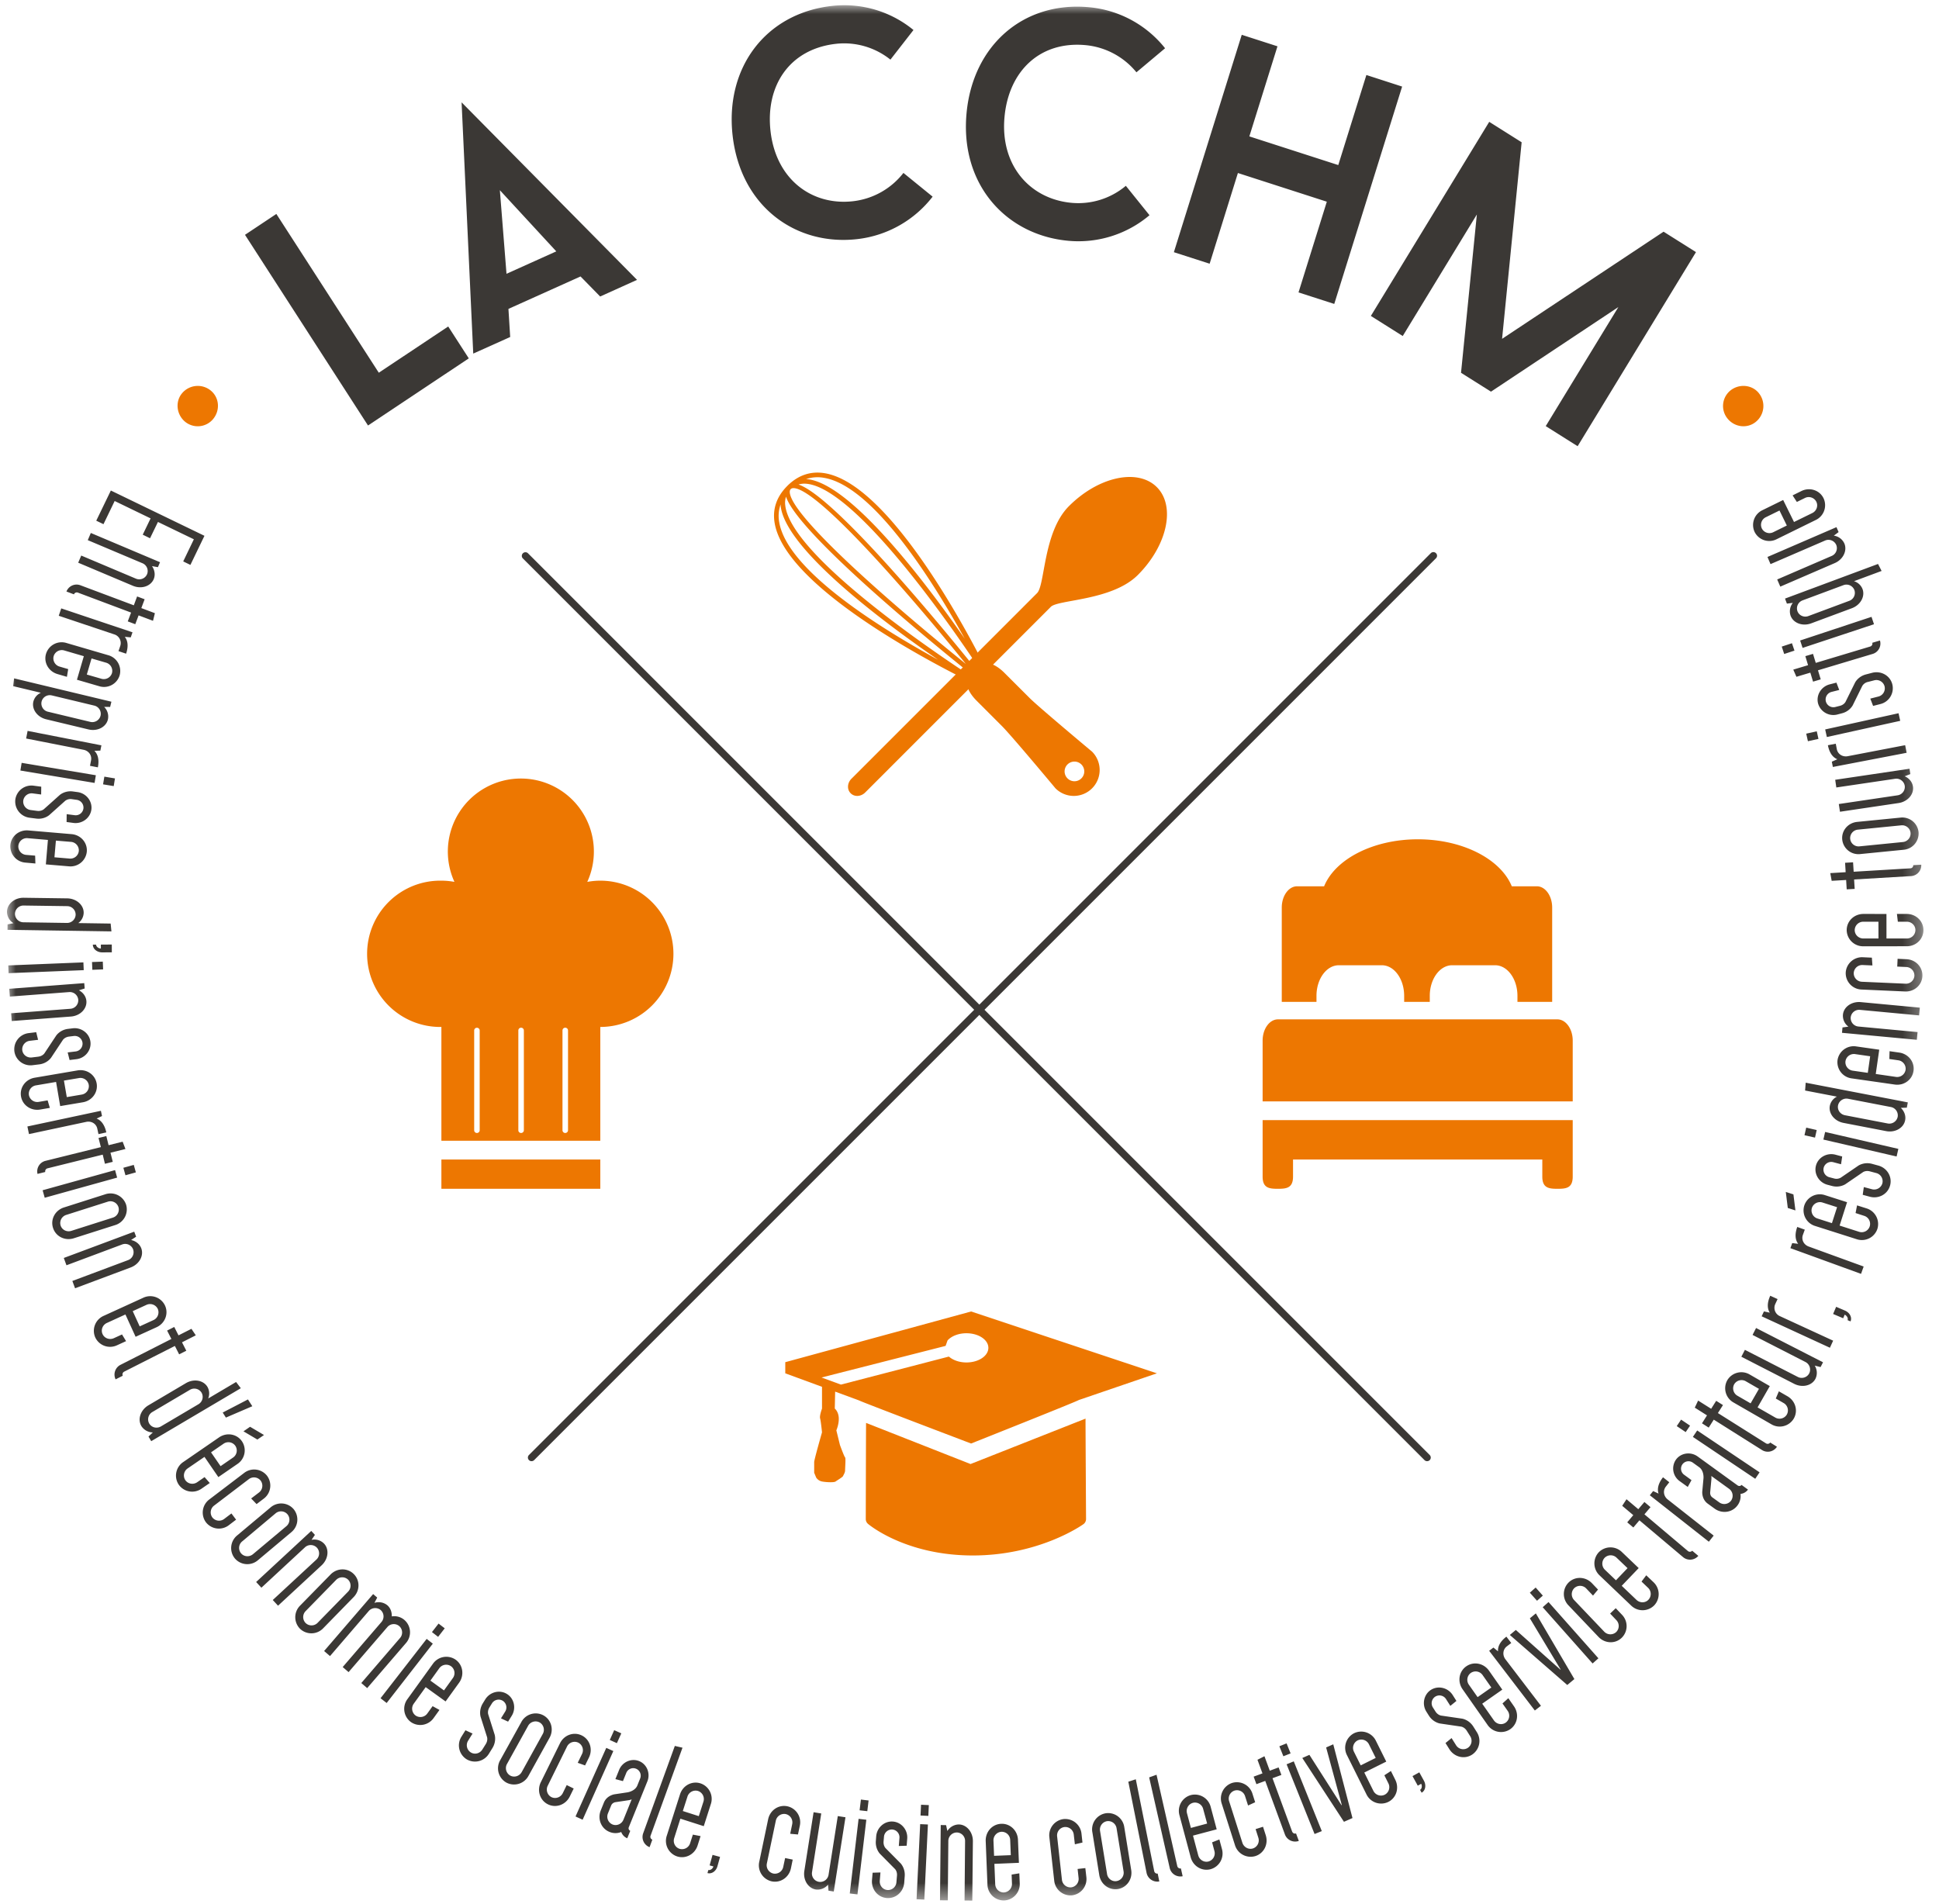 <svg xmlns="http://www.w3.org/2000/svg" xmlns:xlink="http://www.w3.org/1999/xlink" width="111" height="109" viewBox="0 0 111 109">
    <defs>
        <path id="a" d="M0 108.507h109.708V0H0z"/>
    </defs>
    <g fill="none" fill-rule="evenodd" transform="translate(.4 .3)">
        <path fill="#3B3835" d="M81.297 83.351a.21.21 0 0 1-.15-.061L29.523 31.66a.208.208 0 0 1 .294-.293l51.626 51.629a.207.207 0 0 1-.145.355"/>
        <path fill="#3B3835" d="M30.027 83.351a.204.204 0 0 1-.145-.061.205.205 0 0 1 0-.294l51.626-51.628a.21.21 0 0 1 .295 0 .203.203 0 0 1 0 .293L30.177 83.29a.213.213 0 0 1-.15.061"/>
        <mask id="b" fill="#fff">
            <use xlink:href="#a"/>
        </mask>
        <path fill="#ED7701" d="M24.868 67.757h9.097V66.08h-9.097zM32.117 64.405c0 .088-.071.157-.16.157a.156.156 0 0 1-.157-.157v-5.71c0-.09.07-.16.158-.16s.159.07.159.16v5.71zm-2.528 0c0 .088-.07.157-.159.157a.155.155 0 0 1-.157-.157v-5.71c0-.09.068-.16.157-.16s.159.07.159.16v5.71zm-2.529 0c0 .088-.07.157-.158.157a.155.155 0 0 1-.157-.157v-5.71a.157.157 0 0 1 .315 0v5.71zm6.905-14.288c-.257 0-.506.026-.746.07a4.18 4.18 0 1 0-7.604 0 4.092 4.092 0 0 0-.747-.07 4.188 4.188 0 1 0 0 8.375v6.515h9.097v-6.515a4.187 4.187 0 0 0 4.186-4.188 4.187 4.187 0 0 0-4.186-4.187zM88.753 58.057H72.76c-.487 0-.88.547-.88 1.218v3.479h17.752v-3.48c0-.67-.393-1.217-.88-1.217M87.893 63.826H71.88v3.234c0 .665.39.697.87.697s.871-.032.871-.697v-.98h14.27v.98c0 .665.39.697.872.697s.869-.032.869-.697v-3.234h-1.74zM74.963 56.713c0-.97.573-1.754 1.282-1.754h2.458c.708 0 1.28.784 1.28 1.754v.344h1.466v-.344c0-.97.576-1.754 1.281-1.754h2.457c.707 0 1.281.784 1.281 1.754v.344h1.988v-5.4c0-.672-.393-1.218-.879-1.218h-1.433c-.635-1.55-2.8-2.69-5.375-2.69-2.572 0-4.736 1.14-5.369 2.69h-1.544c-.486 0-.88.546-.88 1.218v5.4h1.987v-.344zM64.737 32.617c1.689-1.69 2.176-3.941 1.086-5.03-1.09-1.088-3.34-.603-5.028 1.087-1.482 1.478-1.363 4.52-1.826 4.98L48.34 44.284c-.24.242-.261.614-.042.83.216.219.588.198.83-.044l10.627-10.63c.42-.42 3.504-.345 4.982-1.823" mask="url(#b)"/>
        <path fill="#ED7701" d="M61.108 44.426a.565.565 0 0 1-.564-.562.563.563 0 1 1 .564.562m-5.745-6.548c-1.788-2.22-7.954-9.732-10.052-10.44.147-.044.304-.06.482-.041 2.821.303 8.247 8.148 9.729 10.369-.053.03-.107.07-.159.112m-.342.425c-2.204-1.449-10.154-6.853-10.468-9.669a1.157 1.157 0 0 1 .043-.501c.684 2.087 8.266 8.292 10.475 10.064-.022.036-.034.07-.05.106M44.21 29.611a1.975 1.975 0 0 1 .078-1.038c.002.03-.002.057.002.092.273 2.464 5.843 6.624 9.012 8.805-3.18-1.735-8.608-5.073-9.092-7.859m.654-1.908c.001-.003.004-.005.005-.005.042-.04.097-.056.177-.053 1.437.084 6.695 6.168 9.844 10.065-3.904-3.142-9.994-8.395-10.08-9.829-.002-.079.014-.14.054-.178m1.91-.647c2.863.482 6.332 6.094 8.055 9.213-2.16-3.109-6.48-8.864-9.006-9.137-.03-.002-.056 0-.083-.002a2.05 2.05 0 0 1 1.034-.074m15.344 15.677s-3.072-2.567-3.57-3.066l-1.451-1.449c-.383-.382-.81-.615-1.224-.567-1.134-2.228-5.452-10.25-9.054-10.859-.806-.135-1.528.108-2.146.722l-.001.002v.002c-.004 0-.004.001-.004.002-.617.618-.86 1.338-.72 2.138.622 3.597 8.771 7.872 10.983 8.97-.026.4.205.816.574 1.185l1.446 1.447c.568.568 3.07 3.57 3.07 3.57a1.48 1.48 0 0 0 2.097 0 1.486 1.486 0 0 0 0-2.097M46.63 78.56l7.102-1.809.112-.314c.22-.244.619-.41 1.08-.41.696 0 1.256.374 1.256.835 0 .463-.56.837-1.255.837-.414 0-.776-.135-1.005-.337l-6.18 1.605-1.11-.407zm2.163 1.32c-.007.026 6.398 2.46 6.398 2.46s6.175-2.454 6.164-2.49l4.473-1.529-10.636-3.54-10.638 2.903v.637l2.103.772v1.247s-.153.408-.108.566c.045.16.108.794.108.794s-.448 1.565-.448 1.701v.613l.113.272s.101.181.335.228c.234.045.686.067.778 0 .09-.069.407-.25.43-.319.024-.067.113-.181.113-.317s.046-.72 0-.744c-.045-.027-.294-.708-.294-.708l-.206-.84s.16-.363.137-.725c-.023-.363-.227-.521-.227-.521l.021-.971 1.384.51z" mask="url(#b)"/>
        <path fill="#ED7701" d="M55.158 83.514L49.18 81.16c-.006.03-.018 5.503-.018 5.503a.36.36 0 0 0 .127.276c.088.076 2.188 1.81 5.998 1.81 3.788 0 6.23-1.718 6.332-1.79a.364.364 0 0 0 .153-.296s-.03-5.06-.03-5.748l-6.584 2.6z" mask="url(#b)"/>
        <path fill="#3B3835" d="M25.258 18.391l1.178 1.825-5.769 3.843-7.042-10.916 1.795-1.195 5.865 9.09zM28.594 15.375l2.851-1.284-3.23-3.502.38 4.786zm4.239.152l-4.127 1.857.1 1.609-2.115.95-.667-14.384 10.044 10.163-2.111.953-1.124-1.148zM51.318 9.6l1.671 1.358a6.355 6.355 0 0 1-4.283 2.427c-3.516.418-6.694-1.833-7.165-5.909-.448-3.91 1.894-6.987 5.63-7.43a6.24 6.24 0 0 1 4.722 1.372l-1.32 1.696a4.231 4.231 0 0 0-3.153-.901c-2.624.311-4.01 2.392-3.709 5.005.32 2.78 2.396 4.278 4.746 3.999a4.265 4.265 0 0 0 2.861-1.618M64.05 10.338l1.354 1.683a6.292 6.292 0 0 1-4.687 1.46c-3.524-.34-6.166-3.217-5.786-7.299.366-3.918 3.288-6.428 7.033-6.066a6.279 6.279 0 0 1 4.332 2.347l-1.64 1.376a4.268 4.268 0 0 0-2.895-1.553c-2.63-.253-4.414 1.486-4.656 4.105-.26 2.783 1.459 4.692 3.815 4.919a4.232 4.232 0 0 0 3.13-.972M79.866 4.656L75.981 17.1l-2.046-.66 1.62-5.193-5.09-1.642-1.618 5.192-2.047-.659 3.885-12.446 2.045.659-1.61 5.157 5.091 1.642 1.609-5.156zM89.913 25.245l-1.826-1.15 4.158-6.816-7.292 4.843-1.715-1.08.906-9.063-4.243 6.958-1.825-1.15 6.776-11.112 1.856 1.17-1.12 11.253 9.245-6.134 1.855 1.169zM10.698 30.574l-2.056-.993-.453.934-.418-.205.45-.933-2.057-.995-.64 1.327-.414-.2.836-1.727 5.358 2.592-.804 1.666-.412-.2zM4.799 30.212l3.962 1.674-.12.284-.339-.06c.153.223.2.503.097.747-.177.41-.708.584-1.195.377l-3.127-1.32.174-.409 3.125 1.32a.487.487 0 0 0 .642-.25.483.483 0 0 0-.267-.632l-3.126-1.32.174-.411zM7.88 34.007l-.19.505.777.292-.108.436-.825-.31-.19.505-.43-.162.19-.504-3.045-1.143a.176.176 0 0 0-.226.1l-.429-.162a.622.622 0 0 1 .81-.354l3.047 1.143.188-.507.43.161zM6.383 36.977l.102-.3a.52.52 0 0 0-.346-.66l-3.176-1.065.143-.422 4.079 1.369-.1.29-.343-.032c.173.212.221.536.077.966l-.436-.146zM4.84 37.395l-.27.922.83.24a.488.488 0 0 0 .609-.32.487.487 0 0 0-.34-.6l-.83-.242zm-1.41 1.052l-.541-.158c-.508-.149-.8-.663-.655-1.155a.934.934 0 0 1 1.173-.623l2.387.698a.938.938 0 0 1 .655 1.155.934.934 0 0 1-1.173.62l-1.271-.37.394-1.348-1.118-.327a.486.486 0 0 0-.608.323.488.488 0 0 0 .34.6l.491.143-.073.442zM2.573 39.514a.483.483 0 0 0-.592.35.484.484 0 0 0 .368.582l2.417.58a.488.488 0 0 0 .59-.352.483.483 0 0 0-.366-.581l-2.417-.58zm3.404.358l-.072.299-.343-.002a.776.776 0 0 1 .215.72c-.103.433-.6.693-1.114.57l-2.417-.58c-.516-.124-.84-.58-.736-1.013a.753.753 0 0 1 .429-.505l-1.585-.38.052-.445 5.57 1.336zM4.752 43.543l.06-.311c.058-.287-.134-.551-.43-.608l-3.286-.645.084-.436 4.225.827-.06.302-.343.012c.196.187.288.501.201.946l-.45-.087zM5.574 44.162l-.074.441.61.1.071-.439-.607-.102zm-4.807-.35l.072-.44 4.248.71-.073.44-4.247-.71zM1.726 46.122c.244.033.386-.097.386-.097l.908-.812s.292-.264.754-.203l.263.036c.499.065.857.519.794 1.001-.065.485-.528.83-1.026.765l-.393-.053.005-.449.447.058a.445.445 0 0 0 .511-.38.447.447 0 0 0-.396-.5l-.264-.037a.495.495 0 0 0-.385.097l-.907.812s-.292.265-.754.202l-.37-.047a.939.939 0 0 1-.822-1.042.932.932 0 0 1 1.064-.791l.42.055-.005.447-.474-.062a.483.483 0 0 0-.55.412.486.486 0 0 0 .428.54l.366.048zM2.8 47.824l-.083.955.863.073a.485.485 0 0 0 .532-.436.488.488 0 0 0-.452-.52l-.86-.072zm-1.174 1.31l-.562-.05a.934.934 0 0 1-.87-1.002c.042-.511.5-.886 1.029-.84l2.477.212c.524.044.913.489.869 1.002a.936.936 0 0 1-1.027.84l-1.317-.111.118-1.4-1.16-.1a.487.487 0 0 0-.532.437.486.486 0 0 0 .451.52l.51.043.014.448zM3.43 52.537a.49.49 0 0 0 .5-.474.486.486 0 0 0-.486-.487l-2.487-.035a.487.487 0 0 0-.501.471.488.488 0 0 0 .487.488l2.486.037zm-3.401.395l.004-.31.336-.072A.777.777 0 0 1 0 51.896c.007-.447.436-.81.964-.8l2.488.035c.527.009.945.384.938.827a.756.756 0 0 1-.309.587l1.853.028.045.448-5.95-.09zM4.915 53.78l.186-.001c0 .112.132.22.274.222l-.002-.223.626-.005.003.446-.546.004c-.3.001-.54-.193-.54-.442M4.868 54.775l.018.445.617-.024-.018-.444-.617.023zm-4.777.638l-.017-.444 4.3-.174.019.445-4.302.173zM.13 56.308l4.293-.325.025.307-.33.103c.241.127.408.355.428.618.034.445-.359.845-.887.885l-3.388.257-.033-.444 3.387-.257a.486.486 0 0 0 .455-.516.486.486 0 0 0-.53-.44l-3.386.257-.034-.445zM1.791 60.193c.247-.031.352-.191.352-.191l.673-1.015s.217-.329.681-.385l.263-.032c.497-.062.96.286 1.017.77.062.486-.3.936-.799.997l-.395.048-.109-.435.45-.055a.448.448 0 0 0 .399-.499.447.447 0 0 0-.509-.385l-.262.032c-.245.031-.351.19-.351.19l-.673 1.015s-.217.33-.682.387l-.368.045a.935.935 0 0 1-1.058-.8.938.938 0 0 1 .833-1.037l.42-.051.107.436-.474.057a.49.49 0 0 0-.431.537c.032.264.277.45.55.416l.366-.045zM3.26 61.563l.163.945.852-.144a.487.487 0 0 0 .406-.557.485.485 0 0 0-.568-.388l-.853.144zm-.806 1.562l-.555.095c-.524.089-1.012-.245-1.096-.752-.087-.505.26-.981.783-1.07l2.451-.418c.524-.09 1.01.243 1.097.75.085.506-.262.982-.784 1.073l-1.304.22-.236-1.383-1.15.196a.485.485 0 0 0-.405.555.488.488 0 0 0 .568.39l.503-.086.128.43zM5.237 64.627l-.067-.31c-.059-.286-.34-.454-.633-.391l-3.278.699-.091-.436 4.208-.897.064.3-.31.145c.252.094.461.35.555.792l-.448.098zM5.686 64.737l.13.524.805-.2.16.418-.856.212.13.523-.448.111-.127-.523-3.16.784a.175.175 0 0 0-.129.209l-.443.11a.621.621 0 0 1 .466-.75l3.16-.784-.133-.523.445-.111zM6.662 66.554l.12.429.596-.166-.12-.428-.596.165zM2.16 68.27l-.12-.429 4.147-1.154.119.43L2.16 68.27zM3.396 69.251a.487.487 0 0 0-.326.608c.081.253.355.39.617.305l2.369-.755a.485.485 0 0 0 .324-.606.483.483 0 0 0-.616-.306l-2.368.754zm2.232-1.18a.94.94 0 0 1 1.19.592.94.94 0 0 1-.626 1.172l-2.37.755c-.505.16-1.032-.103-1.186-.593-.159-.49.12-1.01.624-1.171l2.368-.755zM3.252 71.717l4.032-1.505.109.287-.289.19c.266.057.49.228.584.477.155.418-.113.911-.61 1.096l-3.181 1.19-.155-.418 3.18-1.19a.485.485 0 0 0 .297-.621.487.487 0 0 0-.631-.277l-3.183 1.19-.153-.419zM7.198 74.762l.399.872.785-.359a.49.49 0 0 0 .25-.642.49.49 0 0 0-.65-.23l-.784.359zm-.38 1.716l-.514.235a.936.936 0 0 1-1.25-.445.935.935 0 0 1 .48-1.237l2.263-1.034a.933.933 0 0 1 1.25.446c.215.467 0 1.016-.48 1.237l-1.204.549-.583-1.277-1.06.485c-.248.113-.359.399-.248.64.11.242.4.345.648.232l.465-.213.232.382zM9.575 75.667l.244.481.74-.375.249.373-.789.4.246.481-.41.208-.244-.481-2.903 1.472a.177.177 0 0 0-.08.233l-.41.208a.626.626 0 0 1 .29-.837l2.903-1.476-.245-.48.409-.207zM10.955 80.094a.488.488 0 0 0 .183-.666.488.488 0 0 0-.67-.16l-2.142 1.266a.484.484 0 0 0-.182.663c.136.23.433.302.669.163l2.142-1.266zm-2.698 2.112l-.156-.265.248-.237a.783.783 0 0 1-.657-.366c-.227-.386-.049-.919.408-1.188l2.141-1.265c.457-.27 1.009-.169 1.236.215a.762.762 0 0 1 .041.662l1.597-.944.271.356-5.129 3.032zM13.794 79.816l.25.389-1.512.65-.183-.288zM13.538 81.642l.378-.261.797.472-.378.26-.797-.471zm-1.857 1.203l.546.791.711-.49a.486.486 0 0 0 .134-.675.486.486 0 0 0-.679-.116l-.712.49zm-.073 1.756l-.466.321a.936.936 0 0 1-1.308-.224.933.933 0 0 1 .259-1.3l2.049-1.41c.437-.299 1.017-.2 1.308.224a.933.933 0 0 1-.26 1.3l-1.09.75-.794-1.157-.96.658a.489.489 0 0 0-.136.676c.153.218.454.27.68.116l.421-.292.297.338zM13.116 86.699l-.407.31a.937.937 0 0 1-1.32-.16.937.937 0 0 1 .201-1.313l1.98-1.507a.937.937 0 0 1 1.319.16.936.936 0 0 1-.199 1.314l-.402.305-.31-.323.442-.336a.488.488 0 0 0 .103-.682.485.485 0 0 0-.684-.083l-1.979 1.507a.487.487 0 0 0-.104.68.486.486 0 0 0 .684.082l.408-.31.268.356zM13.468 87.94a.482.482 0 0 0-.07.683c.17.204.477.227.686.051l1.905-1.597a.483.483 0 0 0 .069-.683.484.484 0 0 0-.686-.053l-1.904 1.6zm1.617-1.938a.935.935 0 0 1 1.324.095.934.934 0 0 1-.133 1.32l-1.906 1.6a.936.936 0 0 1-1.325-.098.935.935 0 0 1 .135-1.32l1.905-1.597zM14.263 90.268l3.156-2.924.209.226-.193.285a.771.771 0 0 1 .72.22c.302.326.242.883-.148 1.242l-2.49 2.308-.302-.327 2.491-2.307a.485.485 0 0 0 .036-.687.486.486 0 0 0-.689-.017l-2.489 2.307-.301-.326zM17.1 91.931a.485.485 0 0 0-.001.688.486.486 0 0 0 .687-.018l1.739-1.78a.486.486 0 0 0 .002-.687.486.486 0 0 0-.69.019L17.1 91.93zm1.42-2.09c.37-.38.96-.394 1.326-.034.369.36.367.95-.004 1.327l-1.738 1.78a.938.938 0 0 1-1.328.032.938.938 0 0 1 .005-1.328l1.74-1.777zM22.497 93.478a.484.484 0 0 0-.043-.686.482.482 0 0 0-.683.061l-2.216 2.574-.337-.29 2.215-2.575a.487.487 0 0 0-.04-.687.49.49 0 0 0-.689.061l-2.212 2.573-.338-.29 2.807-3.26.233.2-.16.304a.783.783 0 0 1 .741.138c.18.156.262.39.253.637a.884.884 0 0 1 .727.207.935.935 0 0 1 .08 1.324l-2.215 2.573-.337-.29 2.214-2.574zM24.328 93.135l.353.273.378-.488-.353-.272-.378.487zm-2.593 4.06l-.35-.273 2.64-3.397.352.273-2.642 3.397zM24.239 95.913l.777.561.505-.701a.486.486 0 0 0-.1-.682.487.487 0 0 0-.678.12l-.504.702zm.518 1.68l-.33.458a.936.936 0 0 1-1.308.232.936.936 0 0 1-.192-1.315l1.455-2.017a.936.936 0 0 1 1.308-.231c.415.301.5.885.192 1.314l-.774 1.072-1.139-.82-.68.944a.487.487 0 0 0 .1.68.486.486 0 0 0 .677-.12l.299-.415.392.217zM27.412 99.54c.13-.211.07-.392.07-.392l-.368-1.162s-.119-.375.127-.774l.137-.223c.268-.429.827-.57 1.243-.31.414.255.538.82.275 1.246l-.21.338-.407-.189.237-.382a.449.449 0 0 0-.137-.625.45.45 0 0 0-.621.156l-.14.225c-.129.21-.07.392-.07.392l.368 1.163s.12.373-.126.771l-.195.315a.935.935 0 0 1-1.289.324.935.935 0 0 1-.285-1.297l.224-.36.407.188-.252.406a.486.486 0 0 0 .149.673c.225.14.522.065.666-.169l.197-.313zM28.626 100.681a.49.49 0 0 0 .18.667c.232.128.527.039.66-.2l1.203-2.177a.486.486 0 0 0-.18-.665.488.488 0 0 0-.659.2l-1.204 2.175zm.816-2.392a.932.932 0 0 1 1.27-.385c.451.25.604.82.348 1.282l-1.205 2.177a.937.937 0 0 1-1.273.385.935.935 0 0 1-.346-1.282l1.206-2.177zM32.443 102.09l-.226.459c-.234.475-.788.674-1.249.447-.46-.226-.641-.788-.41-1.264l1.1-2.232c.233-.475.787-.674 1.248-.446.46.227.642.788.409 1.263l-.222.452-.421-.15.243-.498a.486.486 0 0 0-.21-.656.486.486 0 0 0-.65.233l-1.098 2.231a.487.487 0 0 0 .211.655c.24.116.53.013.65-.232l.224-.458.4.197zM34.508 99.312l.407.182.252-.562-.407-.182-.252.562zm-1.554 4.565l-.407-.185 1.76-3.928.404.182-1.757 3.93zM34.404 103.512a.484.484 0 0 0 .258.636c.247.1.527-.024.63-.277l.47-1.161c-.089.04-.176.05-.176.05l-.759.113s-.173.025-.24.188l-.183.45zm1.192.796a.156.156 0 0 0 .084.205l-.172.426a.609.609 0 0 1-.345-.359.883.883 0 0 1-.673-.006c-.476-.191-.697-.738-.499-1.23l.181-.45c.168-.408.6-.472.6-.472l.758-.114s.422-.064.555-.391l.162-.402a.428.428 0 1 0-.794-.321l-.192.473-.432-.115.213-.525c.183-.458.703-.686 1.146-.506.444.179.657.702.471 1.161l-1.063 2.626zM36.786 105.448a.622.622 0 0 1-.362-.807l1.807-4.988.439.101-1.828 5.04a.173.173 0 0 0 .102.224l-.158.43zM38.69 103.38l.913.292.264-.823a.487.487 0 0 0-.306-.617.489.489 0 0 0-.608.325l-.264.823zm1.015 1.435l-.171.539c-.163.504-.684.781-1.172.624a.934.934 0 0 1-.59-1.189l.757-2.367c.163-.505.681-.783 1.172-.626a.936.936 0 0 1 .59 1.19l-.403 1.26-1.339-.429-.352 1.108c-.086.26.05.535.304.617a.486.486 0 0 0 .607-.325l.156-.487.44.085zM40.1 106.932l.05-.178c.108.03.252-.068.29-.203l-.217-.06.167-.602.43.116-.147.528c-.078.29-.33.466-.573.399M44.98 106.162l-.103.5c-.11.518-.598.849-1.101.743a.938.938 0 0 1-.711-1.123l.509-2.434c.11-.517.597-.846 1.1-.74a.935.935 0 0 1 .711 1.121l-.105.493-.445-.04.114-.544a.488.488 0 0 0-.368-.584.487.487 0 0 0-.57.386l-.51 2.435a.488.488 0 0 0 .368.583.487.487 0 0 0 .57-.387l.106-.5.435.09zM48 103.737l-.67 4.25-.303-.047-.025-.343a.788.788 0 0 1-.702.274c-.437-.071-.738-.545-.654-1.069l.529-3.354.438.071-.526 3.353a.482.482 0 0 0 .396.562.486.486 0 0 0 .55-.413l.527-3.352.44.068zM48.81 103.338l.44.05.073-.612-.439-.053-.075.615zm-.124 4.814l-.44-.053.505-4.272.443.052-.508 4.273zM50.948 107.08c.022-.248-.113-.38-.113-.38l-.858-.869s-.278-.278-.238-.745l.02-.263c.043-.502.477-.882.963-.841.488.04.855.486.812.987l-.031.396-.45.016.036-.448a.447.447 0 0 0-.403-.495.45.45 0 0 0-.482.42l-.023.263c-.02.248.115.384.115.384l.858.867s.276.28.237.744l-.028.37c-.045.528-.487.916-1 .874-.513-.041-.887-.497-.845-1.026l.036-.423.448-.014-.038.474c-.023.273.17.51.438.531a.482.482 0 0 0 .515-.453l.031-.369zM52.296 103.636l.447.022.029-.618-.446-.021-.03.617zm.217 4.814l-.443-.02.206-4.3.443.02-.206 4.3zM53.411 108.489l.042-4.307.307.005.073.336a.788.788 0 0 1 .656-.375c.445.006.81.432.805.961l-.034 3.398-.443-.005.03-3.398a.483.483 0 0 0-.472-.497.488.488 0 0 0-.487.489l-.031 3.397-.446-.004zM56.507 105.944l.957-.038-.034-.864a.484.484 0 0 0-.498-.474.486.486 0 0 0-.46.51l.035.866zm1.445 1.002l.024.563a.935.935 0 0 1-.887.989.933.933 0 0 1-.962-.913l-.099-2.484c-.02-.53.372-.971.887-.99.51-.023.938.384.96.913l.054 1.321-1.404.058.047 1.163c.01.273.234.485.5.475a.489.489 0 0 0 .459-.513l-.02-.511.441-.071zM61.731 106.647l.058.507a.938.938 0 0 1-.814 1.05.938.938 0 0 1-1.026-.844l-.276-2.472a.934.934 0 0 1 .812-1.048.937.937 0 0 1 1.027.844l.055.5-.435.1-.063-.55a.486.486 0 0 0-.532-.438.482.482 0 0 0-.42.543l.274 2.473a.489.489 0 0 0 .534.437.485.485 0 0 0 .419-.545l-.055-.508.442-.05zM62.973 106.98c.042.27.29.455.55.41a.484.484 0 0 0 .396-.563l-.399-2.456a.485.485 0 0 0-.552-.41.487.487 0 0 0-.394.563l.4 2.456zm-.84-2.384a.934.934 0 0 1 .763-1.088.934.934 0 0 1 1.064.792l.397 2.456c.085.522-.252 1.007-.76 1.089-.507.081-.98-.27-1.067-.793l-.396-2.456zM65.965 107.41a.627.627 0 0 1-.731-.504l-1.042-5.205.428-.139 1.054 5.257c.017.094.11.159.2.14l.091.45zM67.302 107.112a.625.625 0 0 1-.743-.482l-1.174-5.176.422-.152 1.187 5.229c.02.093.116.155.208.134l.1.447zM67.774 104.347l.93-.25-.227-.833a.484.484 0 0 0-.588-.354.487.487 0 0 0-.337.602l.222.835zm1.63.659l.147.546a.935.935 0 0 1-.649 1.158c-.496.132-1.002-.17-1.139-.682l-.642-2.403a.935.935 0 0 1 .648-1.158.935.935 0 0 1 1.14.682l.342 1.278-1.357.36.3 1.126c.07.264.335.422.59.354a.486.486 0 0 0 .336-.601l-.132-.494.417-.166zM71.903 104.28l.157.486c.16.506-.1 1.033-.59 1.191a.939.939 0 0 1-1.173-.626l-.756-2.369a.936.936 0 0 1 .59-1.19.933.933 0 0 1 1.17.627l.152.478-.406.186-.17-.53a.485.485 0 0 0-.607-.323.483.483 0 0 0-.304.616l.755 2.37c.085.26.355.406.61.324a.488.488 0 0 0 .303-.617l-.156-.488.425-.135zM71.366 101.41l.505-.185-.286-.78.4-.203.304.828.507-.187.158.431-.508.187 1.124 3.054c.035.09.132.14.222.106l.16.43a.624.624 0 0 1-.8-.383l-1.122-3.053-.506.187-.158-.432zM73.663 100.536l-.41.168 1.601 3.991.414-.166-1.605-3.993zm-.824-.864l.412-.166.231.574-.414.164-.229-.572zM77.024 103.782l-.488.214-2.384-3.653.406-.18 1.838 2.881.017-.007-.897-3.298.408-.179zM77.496 100.766l.858-.427-.385-.774a.486.486 0 0 0-.651-.228.483.483 0 0 0-.207.653l.385.776zm1.728.322l.252.506c.235.473.057 1.036-.403 1.264a.934.934 0 0 1-1.252-.44l-1.108-2.227a.933.933 0 0 1 .403-1.266.936.936 0 0 1 1.252.44l.59 1.185-1.258.626.518 1.043a.486.486 0 0 0 .65.227.486.486 0 0 0 .21-.655l-.229-.458.375-.245zM80.982 102.33l-.09-.162c.1-.053.132-.223.064-.347l-.194.107-.302-.548.39-.215.264.48c.143.262.086.565-.132.685M83.564 98.78c-.133-.208-.322-.234-.322-.234l-1.205-.177s-.39-.055-.64-.452l-.141-.223c-.268-.425-.149-.99.261-1.252.415-.26.975-.126 1.244.298l.213.337-.348.283-.241-.38a.448.448 0 0 0-.622-.15.45.45 0 0 0-.132.626l.143.224c.131.208.32.235.32.235l1.207.176s.388.057.639.45l.198.314a.938.938 0 0 1-.274 1.301c-.433.275-1.007.136-1.29-.311l-.225-.358.348-.284.254.404a.482.482 0 0 0 .668.161.487.487 0 0 0 .143-.674l-.198-.314zM84.187 96.859l.786-.55-.496-.707a.485.485 0 0 0-.676-.13.485.485 0 0 0-.111.679l.497.708zm1.758.06l.323.464c.303.433.21 1.015-.21 1.31a.935.935 0 0 1-1.304-.248l-1.427-2.037c-.304-.434-.212-1.017.209-1.311.422-.296 1-.185 1.305.25l.76 1.083-1.15.805.668.954c.157.225.46.282.676.13a.486.486 0 0 0 .11-.68l-.294-.418.334-.301zM86.113 93.76l-.253.193c-.23.176-.261.501-.08.74l2.033 2.661-.35.271-2.615-3.419.244-.186.264.217c-.023-.269.119-.565.479-.841l.278.364zM89.727 95.825l-.407.339-3.288-2.865.343-.286 2.552 2.273.012-.01-1.76-2.928.342-.284zM88.248 91.415l-.334.297 2.856 3.22.333-.296-2.855-3.22zm-1.071-.535l.334-.295.41.463-.333.293-.411-.461zM92.095 91.768l.352.37a.934.934 0 0 1-.014 1.327c-.371.356-.96.331-1.324-.053l-1.714-1.8a.932.932 0 0 1 .012-1.326c.373-.356.962-.331 1.327.052l.346.363-.286.345-.383-.402a.485.485 0 0 0-.688-.026.487.487 0 0 0-.007.688l1.715 1.801a.489.489 0 0 0 .687.028.485.485 0 0 0 .007-.689l-.352-.371.322-.307zM92.107 90.17l.663-.695-.625-.597a.487.487 0 0 0-.688.007.486.486 0 0 0 .024.688l.626.597zm1.734-.286l.41.39a.937.937 0 0 1 .049 1.328.935.935 0 0 1-1.328.01l-1.798-1.718a.939.939 0 0 1-.052-1.327.938.938 0 0 1 1.33-.01l.957.914-.972 1.015.842.803c.199.19.506.187.688-.006a.486.486 0 0 0-.026-.687l-.37-.353.27-.36zM92.753 86.852l.346-.412-.634-.534.246-.376.675.57.35-.413.349.295-.348.412 2.488 2.1a.174.174 0 0 0 .246-.017l.351.295a.624.624 0 0 1-.885.062l-2.487-2.098-.348.411-.35-.295zM95.16 84.557l-.195.248c-.181.23-.132.55.104.737l2.632 2.07-.276.35-3.38-2.66.19-.24.312.145c-.089-.255-.027-.578.254-.934l.359.284zM98.016 85.706a.487.487 0 0 0 .683-.098.488.488 0 0 0-.12-.678l-1.014-.733c.014.096.006.184.006.184l-.071.762s-.02.177.123.28l.393.283zm1.059-.965c.073.05.17.037.22-.032l.37.269a.608.608 0 0 1-.429.247.892.892 0 0 1-.167.652c-.3.416-.885.5-1.313.192l-.394-.286c-.356-.257-.314-.692-.314-.692l.07-.763s.04-.426-.247-.632l-.35-.252a.43.43 0 0 0-.609.087.429.429 0 0 0 .108.605l.411.3-.214.39-.459-.33a.887.887 0 0 1-.216-1.233c.28-.389.84-.47 1.241-.182l2.292 1.66zM96.758 81.592l-.247.369 3.57 2.398.248-.37-3.571-2.397zm-1.17-.25l.248-.37.513.345-.25.369-.512-.344zM97.032 81.184l.287-.456-.7-.442.192-.405.746.47.288-.456.388.244-.29.457 2.754 1.735c.08.051.189.029.239-.05l.388.243a.623.623 0 0 1-.866.183l-2.752-1.734-.289.456-.385-.245zM99.816 80.04l.477-.83-.749-.432a.489.489 0 0 0-.668.17.486.486 0 0 0 .191.66l.749.433zm1.617-.689l.49.282c.46.265.622.83.364 1.278a.936.936 0 0 1-1.286.326l-2.158-1.243a.934.934 0 0 1-.363-1.276.937.937 0 0 1 1.288-.326l1.146.66-.7 1.22 1.01.579a.485.485 0 0 0 .664-.169.484.484 0 0 0-.186-.662l-.445-.256.176-.413zM100.128 75.727l3.833 1.963-.14.273-.335-.083a.777.777 0 0 1 .042.752c-.203.395-.748.53-1.22.29l-3.023-1.55.204-.395 3.024 1.549a.487.487 0 0 0 .658-.203.488.488 0 0 0-.221-.652l-3.023-1.548.201-.396zM101.359 74.071l-.135.29a.52.52 0 0 0 .275.69l3.041 1.401-.185.405-3.907-1.8.13-.28.336.072c-.148-.228-.164-.556.026-.969l.419.191zM105.536 75.349l-.17-.072c.044-.103-.034-.257-.166-.313l-.085.205-.577-.245.174-.41.502.214c.276.118.421.392.322.62M102.917 70.097l-.108.297c-.1.275.048.565.33.668l3.148 1.145-.15.42-4.044-1.471.104-.29.342.041c-.165-.215-.208-.54-.053-.966l.431.156zM104.471 69.724l.294-.914-.825-.264a.485.485 0 0 0-.616.308.483.483 0 0 0 .325.606l.822.264zm1.438-1.017l.538.17a.938.938 0 0 1 .627 1.172.936.936 0 0 1-1.19.593l-2.37-.755a.932.932 0 0 1-.626-1.172.935.935 0 0 1 1.188-.593l1.261.403-.427 1.338 1.108.354a.484.484 0 0 0 .616-.308.482.482 0 0 0-.323-.605l-.487-.158.085-.44zm-3.528.288l-.437-.14-.114-.918.436.14.115.918zM106.646 66.76c-.24-.065-.395.043-.395.043l-1.006.688s-.326.225-.778.102l-.254-.067c-.487-.13-.783-.627-.656-1.099.126-.47.63-.752 1.116-.622l.385.103-.066.444-.434-.115a.448.448 0 0 0-.558.309.45.45 0 0 0 .327.55l.256.067a.499.499 0 0 0 .396-.044l1.006-.688s.325-.223.778-.103l.355.097c.512.136.816.643.682 1.14-.132.496-.646.783-1.158.647l-.409-.11.063-.443.46.122a.49.49 0 0 0 .602-.336.485.485 0 0 0-.354-.59l-.358-.095zM104.081 64.503l-.1.436 4.192.969.1-.436-4.192-.969zm-1.182.186l.1-.434.6.139-.097.433-.603-.138zM105.398 62.604a.49.49 0 0 0-.578.379c-.05.261.127.51.395.563l2.443.47a.488.488 0 0 0 .576-.376.486.486 0 0 0-.395-.565l-2.44-.471zm3.418.206l-.058.303-.344.01c.197.188.3.451.248.712-.084.437-.57.72-1.089.62l-2.442-.471c-.518-.1-.865-.542-.78-.98a.757.757 0 0 1 .405-.523l-1.822-.35.035-.448 5.847 1.127zM106.524 61.12l.135-.95-.855-.123a.488.488 0 0 0-.558.406.487.487 0 0 0 .423.543l.855.123zm1.246-1.24l.56.08c.523.076.887.543.81 1.052-.071.507-.549.853-1.074.777l-2.46-.352a.936.936 0 0 1-.814-1.05.936.936 0 0 1 1.075-.78l1.312.187-.2 1.39 1.151.167a.488.488 0 0 0 .558-.407.488.488 0 0 0-.421-.544l-.509-.073.012-.446zM109.331 59.227l-4.284-.4.028-.307.339-.046a.776.776 0 0 1-.313-.683c.04-.444.495-.77 1.023-.721l3.379.317-.043.443-3.378-.316a.485.485 0 0 0-.537.43.487.487 0 0 0 .448.524l3.38.317-.042.442zM108.23 54.59l.511.024c.53.024.932.455.908.967-.022.514-.465.904-.992.88l-2.485-.111a.938.938 0 0 1-.912-.968.935.935 0 0 1 .994-.88l.503.023.032.446-.555-.024a.486.486 0 0 0-.515.456.488.488 0 0 0 .473.502l2.485.11a.484.484 0 0 0 .515-.455.485.485 0 0 0-.471-.5l-.512-.024.021-.445zM107.135 53.426l-.002-.959-.865.001a.486.486 0 0 0-.493.48c0 .265.222.48.496.48l.864-.002zm1.057-1.404h.564c.528.001.953.41.952.925.003.514-.42.925-.951.925l-2.486.002a.939.939 0 0 1-.955-.925c0-.515.422-.924.953-.927l1.323.001.001 1.404h1.164a.486.486 0 0 0 .493-.48c.001-.266-.219-.479-.493-.48h-.513l-.052-.445zM105.316 50.614l-.032-.536-.828.048-.08-.441.88-.053-.032-.539.457-.027.034.54 3.246-.195a.173.173 0 0 0 .166-.18l.458-.028a.624.624 0 0 1-.597.653l-3.248.193.033.539-.457.026zM108.527 47.906a.49.49 0 0 0 .446-.526.486.486 0 0 0-.54-.43l-2.475.246a.486.486 0 0 0-.442.528.483.483 0 0 0 .537.428l2.474-.246zm-2.43.688a.932.932 0 0 1-1.036-.825c-.054-.512.326-.963.853-1.016l2.475-.245a.933.933 0 0 1 1.04.825.936.936 0 0 1-.857 1.015l-2.475.246zM104.658 44.342l4.255-.632.046.305-.321.126c.25.11.433.325.471.589.066.44-.299.865-.823.944l-3.355.498-.067-.442 3.357-.498a.485.485 0 0 0 .418-.547.485.485 0 0 0-.558-.4l-3.359.497-.064-.44zM104.69 42.277l.06.31c.055.287.33.461.625.405l3.288-.631.085.436-4.224.811-.06-.302.316-.14c-.252-.1-.455-.357-.54-.802l.45-.087zM104.084 41.46l.096.434 4.2-.927-.096-.435-4.2.928zm-.988.674l-.097-.433.604-.135.096.435-.603.133zM106.529 38.74a.501.501 0 0 0-.324.235l-.537 1.091s-.172.356-.625.47l-.255.067a.91.91 0 0 1-1.112-.634c-.12-.472.178-.964.666-1.09l.386-.099.16.42-.435.11a.448.448 0 0 0-.33.545.447.447 0 0 0 .553.317l.256-.065c.24-.062.32-.233.32-.233l.541-1.094s.172-.352.625-.47l.357-.093c.515-.131 1.026.162 1.153.66a.934.934 0 0 1-.689 1.131l-.411.105-.161-.418.46-.118a.484.484 0 0 0 .357-.586.484.484 0 0 0-.597-.342l-.358.092zM103.39 38.724l-.156-.516-.796.238-.18-.411.846-.254-.155-.517.439-.131.157.517 3.117-.937a.173.173 0 0 0 .119-.215l.44-.13a.621.621 0 0 1-.43.772l-3.119.935.157.518-.44.131zM102.651 36.368l.14.424 4.088-1.355-.142-.423-4.086 1.354zm-.913.772l-.14-.423.584-.193.144.423-.588.193zM102.793 34.07a.488.488 0 0 0-.296.621c.092.25.374.373.63.276l2.331-.868a.484.484 0 0 0 .297-.621.487.487 0 0 0-.632-.276l-2.33.867zm4.317-2.084l.204.4-1.579.587a.758.758 0 0 1 .487.45c.157.416-.111.91-.607 1.096l-2.331.867c-.496.184-1.02-.014-1.177-.43a.779.779 0 0 1 .126-.742l-.34.043-.108-.289 5.325-1.982zM100.78 31.586l3.95-1.707.122.283-.274.204a.778.778 0 0 1 .604.447c.175.409-.067.916-.553 1.125l-3.114 1.346-.178-.41 3.115-1.345a.485.485 0 0 0 .264-.636.486.486 0 0 0-.643-.245l-3.117 1.347-.176-.409zM101.889 29.786l-.42-.86-.778.382a.483.483 0 0 0-.233.646.488.488 0 0 0 .654.214l.777-.382zm.33-1.726l.507-.25c.474-.232 1.038-.05 1.263.41a.937.937 0 0 1-.446 1.25l-2.234 1.097a.933.933 0 0 1-1.262-.41.938.938 0 0 1 .446-1.25l1.186-.583.621 1.26 1.046-.512c.244-.12.35-.411.231-.648a.487.487 0 0 0-.654-.214l-.46.226-.244-.376z" mask="url(#b)"/>
        <path fill="#ED7701" d="M11.687 22.077c.473.406.527 1.131.097 1.632a1.143 1.143 0 0 1-1.603.123c-.488-.42-.557-1.157-.15-1.629a1.173 1.173 0 0 1 1.656-.126M100.11 23.854c-.484.392-1.206.317-1.62-.196a1.142 1.142 0 0 1 .166-1.6c.498-.403 1.238-.34 1.628.146a1.169 1.169 0 0 1-.175 1.65" mask="url(#b)"/>
    </g>
</svg>
